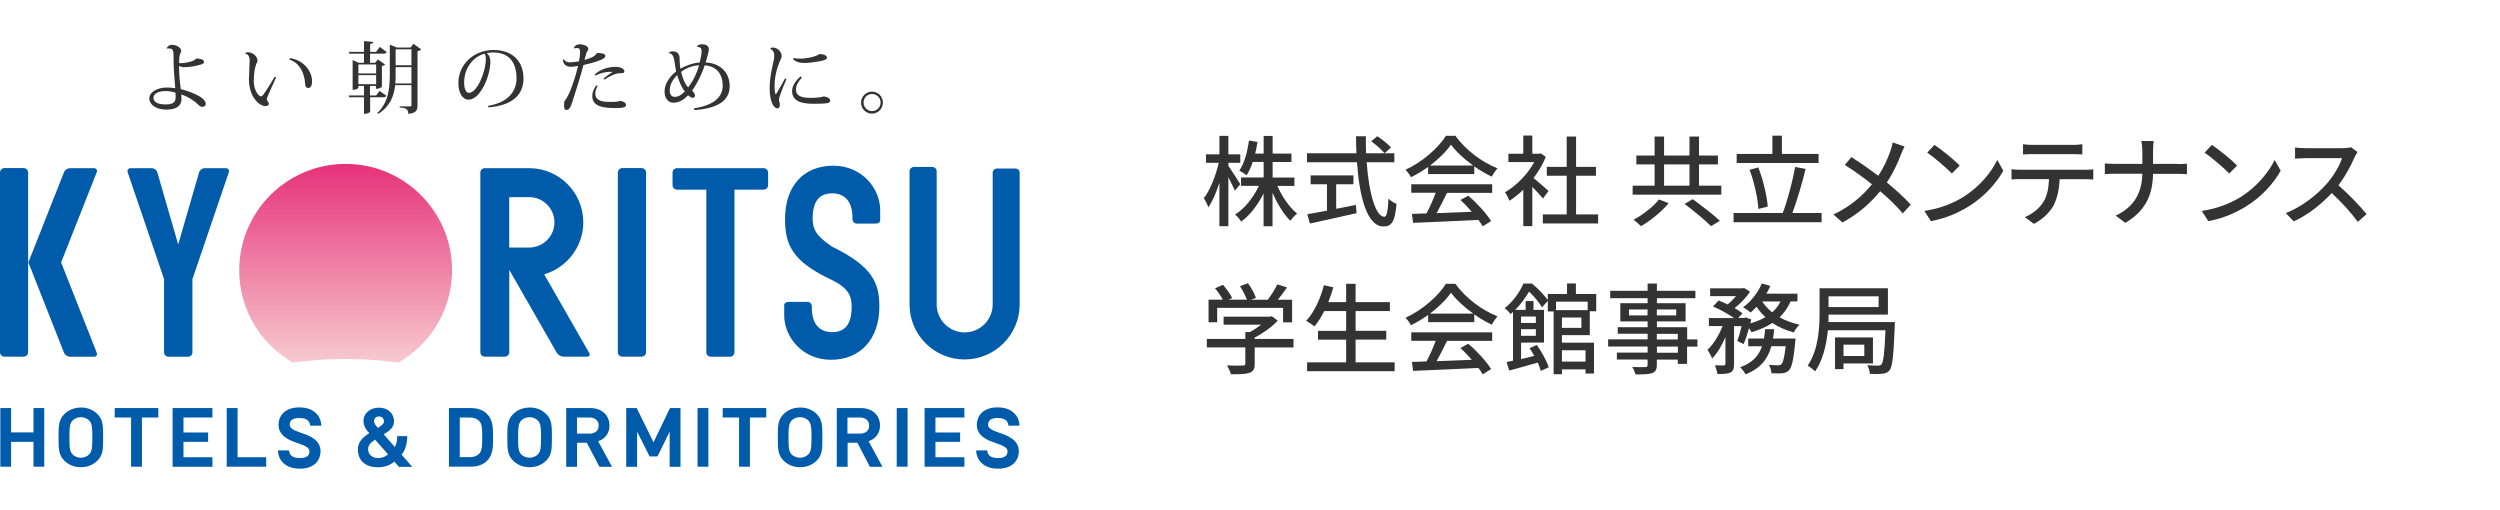 <?xml version="1.0" encoding="UTF-8"?>
<svg id="_レイヤー_2" data-name="レイヤー 2" xmlns="http://www.w3.org/2000/svg" xmlns:xlink="http://www.w3.org/1999/xlink" viewBox="0 0 304 62">
  <defs>
    <style>
      .cls-1 {
        fill: #333;
      }

      .cls-2 {
        fill: #005bab;
      }

      .cls-3 {
        fill: none;
      }

      .cls-4 {
        fill: url(#linear-gradient);
      }

      .cls-5 {
        clip-path: url(#clippath);
      }
    </style>
    <clipPath id="clippath">
      <path class="cls-3" d="M29.09,32.86c0,4.36,2.18,8.4,5.83,10.8l.65.43.78-.09c3.67-.46,7.69-.46,11.36,0l.78.09.65-.43c3.65-2.4,5.83-6.44,5.83-10.8,0-7.13-5.8-12.93-12.94-12.93s-12.94,5.8-12.94,12.93"/>
    </clipPath>
    <linearGradient id="linear-gradient" x1="5072.48" y1="7019.51" x2="5072.78" y2="7019.51" gradientTransform="translate(-557654.65 -402986.14) rotate(90) scale(79.45 -79.45)" gradientUnits="userSpaceOnUse">
      <stop offset="0" stop-color="#e63178"/>
      <stop offset="1" stop-color="#f6c7ce"/>
    </linearGradient>
  </defs>
  <g id="_1" data-name="1">
    <g>
      <g>
        <g>
          <g class="cls-5">
            <rect class="cls-4" x="29.09" y="19.92" width="25.88" height="24.16"/>
          </g>
          <path class="cls-2" d="M27.44,20.45h-2.55c-.29,0-.6.23-.68.51l-2.54,8.77-2.54-8.77c-.08-.28-.39-.51-.68-.51h-2.56c-.3,0-.46.23-.36.51l4.42,12.98v8.9c0,.3.24.54.54.54h2.37c.29,0,.54-.24.54-.54v-8.9l4.42-12.98c.09-.28-.07-.51-.36-.51M11.42,20.45h-2.91c-.29,0-.62.22-.73.5l-4.33,10.96,4.33,10.97c.11.27.44.5.73.5h2.91c.3,0,.45-.23.34-.5l-4.33-10.97,4.33-10.96c.11-.28-.04-.5-.34-.5M2.88,20.44H.54c-.29,0-.54.24-.54.54v21.85c0,.3.24.54.54.54h2.34c.3,0,.54-.24.54-.54v-21.85c0-.29-.24-.54-.54-.54M78.02,20.44h-2.35c-.29,0-.54.24-.54.54v21.85c0,.3.24.54.54.54h2.35c.3,0,.54-.24.54-.54v-21.85c0-.29-.24-.54-.54-.54M92.85,20.45h-10.53c-.29,0-.54.24-.54.53v1.54c0,.29.24.54.54.54h3.57v19.78c0,.3.24.54.54.54h2.34c.29,0,.54-.24.54-.54v-19.78h3.55c.3,0,.54-.24.54-.54v-1.54c0-.29-.24-.53-.54-.53M66.16,33.37l.42-.15c2.6-.94,4.35-3.43,4.35-6.19,0-3.63-2.95-6.58-6.58-6.58h-5.41c-.29,0-.53.24-.53.54v21.84c0,.3.24.54.53.54h2.45c.29,0,.54-.24.54-.54v-10.01l5.78,10.08c.15.26.51.47.8.47h2.86c.3,0,.42-.21.27-.47l-5.47-9.54ZM61.92,30.1v-6.13h2.43c1.69,0,3.07,1.38,3.07,3.07s-1.38,3.06-3.07,3.06h-2.43ZM124,21.02c0-.29-.24-.53-.53-.53h-2.22c-.3,0-.54.24-.54.53v16c0,1.88-1.53,3.4-3.41,3.4s-3.4-1.53-3.4-3.4v-16.18c0-.3-.24-.54-.54-.54h-2.22c-.29,0-.54.24-.54.54v16.18c0,3.69,3,6.69,6.69,6.69s6.7-3,6.7-6.69v-16ZM101.33,20.15c-3.62,0-5.87,2.48-5.87,6.47,0,3.17.89,5.19,5.75,7.45,2.17,1.07,2.35,2.15,2.35,3.25,0,2.06-.77,3.07-2.37,3.07s-2.47-1.07-2.47-2.94v-.21c0-.29-.24-.53-.53-.53h-2.3c-.29,0-.53.16-.53.37v1.28c0,2.59,2.18,5.39,5.7,5.39s5.87-2.48,5.87-6.46c0-2.97-.89-4.91-5.73-7.29h-.03s-.02-.03-.02-.03c-1.98-1.33-2.33-2.16-2.33-3.39,0-2.06.77-3.07,2.37-3.07s2.47,1.07,2.47,2.94v.2c0,.29.24.54.54.54h2.3c.29,0,.53-.17.53-.37v-1.28c0-2.59-2.18-5.39-5.7-5.39"/>
          <polygon class="cls-2" points="4.07 52.58 1.35 52.58 1.35 49.62 .04 49.62 .04 56.75 1.35 56.75 1.35 53.73 4.07 53.73 4.07 56.75 5.38 56.75 5.38 49.62 4.07 49.62 4.07 52.58"/>
          <path class="cls-2" d="M9.83,49.56c-.78,0-1.44.26-1.98.77-.73.7-.73,1.49-.73,2.8v.11c0,1.31,0,2.1.73,2.8.53.51,1.2.77,1.98.77s1.45-.26,1.99-.77c.72-.69.72-1.46.72-2.75v-.22c0-1.28,0-2.06-.72-2.75-.54-.51-1.2-.77-1.99-.77M11.23,53.19c0,1.37-.07,1.73-.4,2.07-.24.25-.61.4-1,.4s-.75-.15-.99-.39c-.33-.34-.4-.71-.4-2.07s.07-1.74.4-2.08c.24-.25.61-.39.99-.39s.76.15,1,.39c.33.34.4.71.4,2.08"/>
          <polygon class="cls-2" points="13.95 50.77 15.94 50.77 15.94 56.75 17.26 56.75 17.26 50.77 19.25 50.77 19.25 49.62 13.95 49.62 13.95 50.77"/>
          <polygon class="cls-2" points="20.99 56.76 25.83 56.76 25.83 55.6 22.31 55.6 22.31 53.73 25.31 53.73 25.31 52.59 22.31 52.59 22.31 50.77 25.83 50.77 25.83 49.62 20.99 49.62 20.99 56.76"/>
          <polygon class="cls-2" points="28.89 49.62 27.57 49.62 27.57 56.75 32.37 56.75 32.37 55.6 28.89 55.6 28.89 49.62"/>
          <path class="cls-2" d="M49.51,53.14v-.11s-1.21,0-1.21,0v.1c-.01.54-.1.9-.29,1.22l-1.35-1.54c.18-.12.43-.28.43-.28.55-.36.82-.79.82-1.31,0-.96-.77-1.65-1.83-1.65s-1.88.67-1.88,1.64c0,.63.39,1.13.7,1.47-.69.44-1.38,1-1.38,1.97,0,1.36.91,2.17,2.45,2.17,1.06,0,1.67-.43,1.99-.69l.55.64h1.62l-1.3-1.49c.44-.52.65-1.2.69-2.12M46.21,51.86s-.15.1-.26.17c-.31-.35-.47-.58-.47-.81,0-.35.24-.58.6-.58s.61.25.61.59c0,.28-.23.47-.48.63M45.61,53.46l1.58,1.8c-.39.31-.75.44-1.23.44-.7,0-1.2-.45-1.2-1.07,0-.54.33-.82.85-1.17"/>
          <path class="cls-2" d="M59.19,50.3c-.47-.45-1.14-.68-1.95-.68h-2.65v7.13h2.65c.81,0,1.48-.24,1.95-.68.77-.73.77-1.81.76-2.76v-.17s0-.17,0-.17c0-.95,0-1.93-.76-2.66M55.91,50.77h1.22c.5,0,.87.14,1.15.43.34.36.36.97.36,1.93,0,.89,0,1.65-.36,2.03-.28.29-.65.43-1.15.43h-1.22v-4.83Z"/>
          <path class="cls-2" d="M64.4,49.56c-.78,0-1.45.26-1.98.77-.73.7-.73,1.49-.73,2.8v.11c0,1.31,0,2.1.73,2.8.53.51,1.2.77,1.98.77s1.45-.26,1.99-.77c.72-.69.72-1.46.72-2.75v-.22c0-1.28,0-2.06-.72-2.75-.53-.51-1.2-.77-1.99-.77M65.79,53.19c0,1.37-.07,1.73-.39,2.07-.24.25-.61.4-1,.4s-.76-.15-1-.39c-.33-.34-.4-.71-.4-2.07s.07-1.74.4-2.08c.24-.25.61-.39,1-.39s.75.15.99.39c.33.34.4.71.4,2.08"/>
          <polygon class="cls-2" points="79.47 53.78 77.42 49.62 76.15 49.62 76.15 56.76 77.47 56.76 77.47 52.48 78.99 55.5 79.95 55.5 81.43 52.49 81.43 56.76 82.75 56.76 82.75 49.62 81.47 49.62 79.47 53.78"/>
          <rect class="cls-2" x="84.82" y="49.62" width="1.32" height="7.13"/>
          <polygon class="cls-2" points="87.88 50.77 89.87 50.77 89.87 56.75 91.19 56.75 91.19 50.77 93.18 50.77 93.18 49.62 87.88 49.62 87.88 50.77"/>
          <path class="cls-2" d="M97.29,49.56c-.78,0-1.44.26-1.98.77-.73.7-.73,1.49-.73,2.8v.11c0,1.31,0,2.1.73,2.8.54.51,1.2.77,1.98.77s1.45-.26,1.99-.77c.72-.69.72-1.47.72-2.75v-.22c0-1.28,0-2.06-.72-2.75-.53-.51-1.2-.77-1.99-.77M98.68,53.19c0,1.37-.07,1.73-.4,2.07-.24.25-.61.4-1,.4s-.76-.15-1-.39c-.33-.34-.4-.71-.4-2.07s.07-1.74.4-2.08c.24-.25.61-.39,1-.39s.76.15,1,.39c.33.34.4.71.4,2.08"/>
          <path class="cls-2" d="M107.01,51.75c0-1.27-.94-2.13-2.35-2.13h-2.91v7.14h1.32v-2.92h1.19l1.52,2.92h1.53l-1.69-3.11c.86-.28,1.39-1,1.39-1.9M105.69,51.76c0,.6-.43.97-1.12.97h-1.52v-1.96h1.52c.69,0,1.12.38,1.12.98"/>
          <path class="cls-2" d="M74.11,51.75c0-1.27-.94-2.13-2.35-2.13h-2.91v7.14h1.32v-2.92h1.19l1.53,2.92h1.53l-1.69-3.11c.86-.28,1.39-1,1.39-1.9M72.8,51.76c0,.6-.43.97-1.12.97h-1.52v-1.96h1.52c.69,0,1.12.38,1.12.98"/>
          <rect class="cls-2" x="109.04" y="49.62" width="1.32" height="7.13"/>
          <polygon class="cls-2" points="117.27 50.77 117.27 49.62 112.43 49.62 112.43 56.75 117.27 56.75 117.27 55.6 113.75 55.6 113.75 53.73 116.75 53.73 116.75 52.59 113.75 52.59 113.75 50.77 117.27 50.77"/>
          <path class="cls-2" d="M123.34,50.26c-.48-.48-1.17-.72-2.04-.72h-.01c-1.86,0-2.51,1.14-2.51,2.11,0,1.44,1.45,1.94,2.32,2.23,1.08.37,1.42.61,1.42,1.01,0,.54-.39.81-1.16.81h0c-.49,0-.84-.1-1.05-.31-.25-.24-.26-.57-.26-.62h-1.35c0,.22.05.93.63,1.5.48.48,1.16.72,2.04.72h.01c1.86,0,2.51-1.14,2.51-2.11,0-1.44-1.45-1.94-2.32-2.23-1.08-.37-1.42-.62-1.42-1.01,0-.54.39-.81,1.16-.81h0c.49,0,.84.1,1.05.31.26.25.26.62.26.62h1.35c0-.22-.05-.93-.63-1.51"/>
          <path class="cls-2" d="M38.44,50.26c-.48-.48-1.17-.72-2.04-.72h-.01c-1.86,0-2.52,1.14-2.52,2.11,0,1.44,1.46,1.94,2.33,2.23,1.08.37,1.43.61,1.43,1.01,0,.54-.39.81-1.16.81h0c-.49,0-.84-.1-1.06-.31-.25-.24-.26-.57-.26-.62h-1.35c0,.22.05.93.62,1.5.48.48,1.17.72,2.04.72h.01c1.86,0,2.51-1.14,2.51-2.11,0-1.44-1.45-1.94-2.33-2.23-1.08-.37-1.42-.62-1.42-1.01,0-.54.39-.81,1.16-.81h0c.49,0,.84.1,1.06.31.26.25.26.62.26.62h1.36c0-.22-.05-.93-.63-1.51"/>
          <path class="cls-1" d="M20.26,5.9c.08-.27.36-.45.64-.45.65,0,1.13.4,1.13.72,0,.23-.16.32-.2.67-.03.18-.05.51-.05.84.7.03,1.95-.23,2.05-.57.62,0,.98.17.98.41,0,.22-.25.32-.92.47-.49.11-1.14.18-1.52.18-.18,0-.41-.07-.6-.14,0,.49.04,1,.06,1.5.02.31.11.83.15,1.31.77.17,3.04.91,3.04,1.79,0,.22-.16.36-.42.36-.17,0-.32-.09-.51-.27-.38-.41-1.17-.95-2.05-1.23.02.19.03.38.03.54,0,.78-.52,1.3-1.84,1.3-1.25,0-2.07-.6-2.07-1.37s.97-1.32,2.15-1.32c.32,0,.72.04,1,.08-.11-1.3-.21-2.4-.21-3.95,0-.66-.07-.88-.62-.88-.08,0-.15,0-.2.02l-.02-.03ZM21.34,11.27c-.3-.1-.79-.2-1.15-.2-.9,0-1.53.29-1.53.82s.56.81,1.47.81c.85,0,1.23-.22,1.23-.9,0-.16,0-.31-.02-.54"/>
          <path class="cls-1" d="M29.81,6.49c.08-.1.21-.14.31-.14.65,0,1.19.53,1.19,1.01,0,.16-.08.27-.14.4-.14.41-.31.93-.31,2.14,0,1.03.58,1.82.87,1.82.13,0,.21-.09.45-.43.25-.34.79-1.22,1.22-1.96l.18.07c-.91,2-1.14,2.5-1.14,2.69,0,.06.02.11.06.15.1.11.19.28.19.38,0,.21-.19.28-.44.28-.66,0-1.98-1.04-1.98-3.27,0-.36.09-2.03.09-2.26,0-.56-.25-.81-.56-.85v-.03ZM35.26,7.06c1.84.29,2.69,1.75,2.69,2.84,0,.42-.14.8-.47.8-.19,0-.36-.14-.37-.43-.06-1.37-.69-2.66-1.93-3.02l.09-.19Z"/>
          <path class="cls-1" d="M46.99,11.64c-.07.13-.18.19-.44.19h-1.54v1.78s-.25.23-.62.23h-.13v-2.01h-1.79l-.06-.22h1.85v-1.16h-.68v.22s-.1.25-.7.25v-3.61l.75.33h.63v-1.11h-1.78l-.06-.22h1.84v-1.31l1.14.1c0,.13-.1.2-.39.24v.97h.72l.45-.61.85.64c-.07.13-.18.19-.44.19h-1.59v1.11h.62l.32-.42.89.63c-.06.08-.21.15-.39.18v2.52s-.21.25-.73.25v-.35h-.72v1.16h.74l.43-.56.81.59ZM45.74,7.84h-2.16v1.09h2.16v-1.09ZM43.58,10.24h2.16v-1.1h-2.16v1.1ZM50.28,5.32l.94.69c-.07.09-.24.17-.45.21v6.59c0,.56-.14.95-1.12,1.03,0-.63-.36-.71-1.05-.77v-.13h1.24c.14,0,.19-.04.19-.14v-2.45h-1.98c-.14,1.33-.62,2.59-2.05,3.49l-.12-.1c1.32-1.25,1.52-2.88,1.52-4.71v-3.6l.86.35h1.67l.35-.46ZM48.11,9.03c0,.37,0,.75-.04,1.12h1.96v-1.99h-1.92v.87ZM50.03,6h-1.92v1.94h1.92v-1.94Z"/>
          <path class="cls-1" d="M59.35,12.87c2.53-.41,3.46-1.86,3.46-3.35,0-1.74-.76-3.14-2.82-3.14-.21,0-.59.04-.82.09.27.16.46.54.46,1.02,0,1.77-1.23,4.63-2.65,4.63-.73,0-1.24-.79-1.24-2.04,0-2.14,1.75-4,4.29-4,2.34,0,3.63,1.43,3.63,3.47,0,1.82-1.15,3.25-4.26,3.51l-.06-.21ZM58.91,6.53c-1.42.39-2.47,1.77-2.47,3.52,0,.71.21,1.24.58,1.24,1,0,2.06-2.56,2.06-4.15,0-.26-.08-.53-.17-.62"/>
          <path class="cls-1" d="M68.56,7.21c.17.25.37.37.72.37.33,0,.82-.07,1.12-.12.07-.33.14-.79.14-1.07,0-.31-.05-.55-.34-.55-.12,0-.25,0-.38.05l-.04-.07c.1-.21.25-.43.75-.43.44,0,1.01.23,1.01.54,0,.19-.1.23-.18.38-.08.16-.17.52-.28.98,1.06-.31,1.35-.55,1.5-.85h.08c.4.02.95.05.95.35,0,.26-.32.42-.85.61-.58.21-1.29.4-1.81.51-.3,1.16-.98,3.33-1.21,4.03-.31,1.01-.46,1.43-.87,1.43-.2,0-.28-.14-.28-.57,0-.12.01-.27.02-.44.38-.51.63-1.06.8-1.51.25-.62.71-2,.88-2.83-.37.07-.66.1-.89.1-.77,0-.95-.57-.95-.84l.1-.07ZM72.67,10.45c-.17.28-.28.63-.28.93,0,1.01,1.16,1.01,1.82,1.01.32,0,.54,0,.78-.03.2-.02.36-.08.44-.08.3,0,.7.22.7.48,0,.32-.47.38-1.28.38-1.68,0-2.83-.26-2.83-1.48,0-.42.17-.88.51-1.3l.14.08ZM73.37,9.56c.35-.28.79-.6,1.13-.82-.67-.04-1.37.08-2.08.45l-.11-.13c.73-.66,1.67-.93,2.56-.93.61,0,1.05.26,1.05.52,0,.29-.28.25-.54.25-.54.02-1.18.33-1.88.78l-.13-.11Z"/>
          <path class="cls-1" d="M84.77,5.6c.12-.13.4-.22.54-.22.8,0,.89.37.89.67,0,.15-.27,1.17-.39,1.54,2.01.12,2.92,1.44,2.92,2.88,0,1.64-1.23,2.69-4.28,2.92l-.07-.22c2.48-.36,3.5-1.43,3.5-2.74,0-1.38-.7-2.38-2.19-2.49-.36,1.14-.99,2.36-1.54,3.08.17.15.37.41.37.58,0,.21-.15.3-.29.3-.11,0-.35-.12-.55-.31-.52.52-1.06.9-1.82.9-.56,0-1.05-.49-1.05-1.37,0-.93.62-1.82,1.41-2.44-.05-.23-.1-.5-.13-.73-.13-.99-.22-1.41-.76-1.5l-.02-.03c.1-.12.31-.18.53-.18.46,0,.76.31.79.7.03.27.01.63.06,1.11,0,.09.03.2.06.3.66-.38,1.5-.69,2.33-.75.21-.83.24-1.24.24-1.37,0-.35-.14-.52-.52-.52l-.04-.1ZM83.27,11.11c-.43-.53-.73-1.3-.92-1.98-.59.54-.91,1.24-.91,1.88,0,.51.26.77.6.77.3,0,.71-.1,1.23-.66M82.83,8.74c.15.67.44,1.49.85,1.88.56-.7,1.08-1.75,1.33-2.69-.87.05-1.63.39-2.19.81"/>
          <path class="cls-1" d="M95.64,9.61c-.47,1.07-.91,2.19-.92,2.52,0,.13.11.35.11.6,0,.33-.15.45-.29.45-.45,0-.95-.82-.95-2.44,0-1.38.33-2.58.51-3.47.03-.13.04-.27.04-.4,0-.1,0-.18,0-.26-.02-.33-.28-.64-.47-.66v-.07c.06-.08.2-.1.32-.1.65,0,1.06.63,1.06,1,0,.28-.11.42-.19.58-.67,1.61-.67,2.69-.67,3.11,0,.49.05.82.11.98l.08-.02c.2-.3.77-1.31,1.08-1.89l.19.08ZM97.51,9.43c-.44.48-.72.98-.72,1.45,0,.75.56,1.02,1.81,1.02.77,0,1.36-.09,1.58-.18.55.09.77.29.77.54,0,.3-.44.36-2.06.36-1.72,0-2.57-.46-2.57-1.57,0-.62.44-1.24,1.02-1.76l.18.14ZM96.48,7.05c.26.07.64.08.93.08.47,0,1.39-.16,1.85-.35.16-.06.36-.21.45-.21.44,0,.85.18.85.45,0,.22-.33.3-.7.39-.67.14-1.54.25-2.02.25-.45,0-.98-.06-1.4-.45l.05-.14Z"/>
          <path class="cls-1" d="M106.03,11.14c.74,0,1.33.6,1.33,1.34s-.6,1.34-1.33,1.34-1.33-.6-1.33-1.34.62-1.34,1.33-1.34M107.08,12.47c0-.57-.46-1.04-1.04-1.04s-1.03.47-1.03,1.04.46,1.04,1.03,1.04c.6,0,1.04-.49,1.04-1.04"/>
        </g>
        <g>
          <path class="cls-1" d="M150.16,23.18c-.16-.38-.49-1.03-.79-1.63v5.96h-1.09v-5.29c-.37,1.18-.85,2.27-1.34,2.99-.11-.32-.36-.82-.55-1.12.76-.95,1.46-2.75,1.81-4.29h-1.55v-1.03h1.63v-2.25h1.09v2.25h1.45v1.03h-1.45v.37c.32.44,1.24,1.88,1.45,2.23l-.66.78ZM155.33,22.59c.56,1.33,1.48,2.64,2.4,3.38-.26.2-.62.59-.82.88-.8-.78-1.6-2.07-2.17-3.41v4.07h-1.09v-3.98c-.71,1.4-1.67,2.66-2.72,3.42-.17-.28-.5-.66-.74-.86,1.14-.72,2.23-2.06,2.89-3.49h-2.17v-1.02h2.75v-1.89h-1.33c-.2.62-.46,1.18-.74,1.62-.19-.16-.65-.44-.89-.56.61-.89.98-2.27,1.18-3.66l1.03.17c-.07.49-.17.96-.28,1.42h1.03v-2.15h1.09v2.15h2.29v1.02h-2.29v1.89h2.65v1.02h-2.06Z"/>
          <path class="cls-1" d="M166.19,19.73c.26,3.78,1.1,6.63,2.15,6.63.29,0,.43-.65.5-2.21.25.26.67.53.98.64-.19,2.16-.59,2.75-1.58,2.75-1.98,0-2.93-3.49-3.23-7.81h-6.08v-1.09h6.01c-.02-.68-.05-1.38-.05-2.07h1.2c-.01.7,0,1.4.02,2.07h3.44v1.09h-3.37ZM162.47,25.39c.79-.14,1.61-.31,2.41-.48l.08,1.01c-1.99.46-4.14.92-5.67,1.26l-.32-1.13c.65-.11,1.48-.26,2.39-.43v-3.21h-1.99v-1.08h5.21v1.08h-2.1v2.99ZM167.47,16.56c.59.38,1.32.97,1.67,1.38l-.78.7c-.34-.42-1.03-1.04-1.62-1.46l.73-.61Z"/>
          <path class="cls-1" d="M173.66,20.3c-.66.47-1.37.9-2.09,1.25-.12-.25-.42-.67-.66-.91,2.05-.94,4.01-2.66,4.91-4.13h1.15c1.27,1.76,3.26,3.23,5.13,3.96-.26.28-.52.67-.71,1.01-.7-.34-1.43-.76-2.12-1.25v.94h-5.61v-.86ZM171.6,22.41h9.85v1.04h-5.49c-.4.8-.84,1.7-1.27,2.47,1.33-.05,2.82-.11,4.28-.17-.44-.5-.92-1.01-1.39-1.43l.96-.52c1.09.92,2.23,2.19,2.78,3.08l-1.02.64c-.13-.23-.31-.49-.53-.78-2.85.14-5.9.28-7.94.36l-.14-1.09,1.77-.06c.4-.74.83-1.7,1.12-2.51h-2.97v-1.04ZM179.14,20.13c-1.08-.77-2.06-1.67-2.7-2.54-.58.84-1.49,1.74-2.55,2.54h5.25Z"/>
          <path class="cls-1" d="M187.64,24.15c-.28-.35-.82-.92-1.31-1.42v4.77h-1.1v-4.43c-.54.53-1.12.98-1.68,1.34-.11-.29-.38-.82-.55-1.03,1.37-.78,2.75-2.17,3.56-3.67h-3.14v-1.02h1.81v-2.21h1.1v2.21h.83l.19-.04.62.42c-.36.91-.89,1.79-1.49,2.58.56.46,1.56,1.32,1.83,1.57l-.68.91ZM194.33,26.07v1.1h-6.72v-1.1h2.9v-4.7h-2.42v-1.08h2.42v-3.69h1.14v3.69h2.42v1.08h-2.42v4.7h2.67Z"/>
          <path class="cls-1" d="M209.31,22.58v1.09h-10.78v-1.09h2.67v-2.59h-2.22v-1.08h2.22v-2.31h1.15v2.31h3.09v-2.31h1.16v2.31h2.3v1.08h-2.3v2.59h2.7ZM202.91,24.71c-.86,1.02-2.18,2.12-3.37,2.79-.23-.23-.64-.59-.9-.78,1.15-.61,2.45-1.62,3.09-2.47l1.18.46ZM202.35,22.58h3.09v-2.59h-3.09v2.59ZM205.83,24.22c1.08.78,2.54,1.9,3.31,2.63l-1.08.65c-.68-.7-2.12-1.87-3.21-2.7l.98-.58Z"/>
          <path class="cls-1" d="M221.51,25.9v1.12h-10.71v-1.12h5.98c.58-1.5,1.2-3.85,1.51-5.6l1.27.24c-.43,1.8-1.06,3.91-1.61,5.36h3.55ZM221.15,19.82h-9.97v-1.1h4.34v-2.22h1.16v2.22h4.46v1.1ZM213.82,25.41c-.07-1.28-.5-3.26-1.07-4.76l1.06-.29c.61,1.54,1.04,3.47,1.15,4.75l-1.14.3Z"/>
          <path class="cls-1" d="M231.6,17.81c-.14.24-.34.7-.44.96-.37,1.01-.96,2.28-1.72,3.41,1.06.88,2.09,1.81,2.91,2.7l-.97,1.07c-.86-1-1.75-1.85-2.75-2.7-1.09,1.33-2.54,2.7-4.59,3.8l-1.09-.97c2.04-.97,3.49-2.22,4.68-3.67-.88-.7-2.11-1.62-3.3-2.35l.8-.96c1,.64,2.31,1.55,3.27,2.27.7-1.04,1.15-2.09,1.49-3.07.1-.28.22-.71.26-.98l1.44.5Z"/>
          <path class="cls-1" d="M238.71,23.97c1.93-1.19,3.43-2.99,4.16-4.52l.73,1.31c-.86,1.55-2.34,3.19-4.21,4.34-1.21.74-2.73,1.45-4.59,1.79l-.8-1.24c2-.3,3.56-.97,4.71-1.68ZM238.3,20.13l-.95.97c-.62-.64-2.11-1.93-3-2.54l.88-.94c.85.56,2.4,1.81,3.07,2.51Z"/>
          <path class="cls-1" d="M253.53,20.65c.25,0,.71-.02,1.01-.06v1.24c-.28-.02-.7-.04-1.01-.04h-3.08c-.05,1.27-.29,2.33-.74,3.2-.43.8-1.34,1.7-2.39,2.23l-1.1-.82c.89-.36,1.74-1.04,2.22-1.79.52-.8.67-1.75.72-2.83h-3.47c-.36,0-.76.01-1.09.04v-1.24c.34.04.72.06,1.09.06h7.84ZM247.18,18.74c-.4,0-.84.01-1.18.04v-1.24c.36.05.78.08,1.18.08h4.83c.37,0,.82-.02,1.2-.08v1.24c-.38-.02-.83-.04-1.2-.04h-4.83Z"/>
          <path class="cls-1" d="M264.78,19.95c.47,0,.94-.02,1.15-.05v1.28c-.22-.02-.74-.04-1.16-.04h-2.96c-.05,2.53-.88,4.49-3.37,5.96l-1.18-.88c2.31-1.07,3.19-2.83,3.25-5.09h-3.32c-.48,0-.94.01-1.24.04v-1.3c.29.02.76.06,1.21.06h3.35v-1.48c0-.38-.05-.98-.13-1.3h1.51c-.06.31-.08.94-.08,1.3v1.48h2.97Z"/>
          <path class="cls-1" d="M272.44,23.97c1.93-1.19,3.43-2.99,4.16-4.52l.73,1.31c-.86,1.55-2.34,3.19-4.21,4.34-1.21.74-2.73,1.45-4.59,1.79l-.8-1.24c2-.3,3.56-.97,4.71-1.68ZM272.03,20.13l-.95.97c-.62-.64-2.11-1.93-3-2.54l.88-.94c.85.56,2.4,1.81,3.07,2.51Z"/>
          <path class="cls-1" d="M286.67,18.49c-.08.12-.26.42-.35.62-.42.98-1.13,2.34-1.97,3.42,1.24,1.06,2.69,2.6,3.43,3.51l-1.07.94c-.78-1.08-1.98-2.4-3.17-3.5-1.28,1.37-2.89,2.65-4.62,3.44l-.97-1.01c1.94-.74,3.74-2.18,4.93-3.51.82-.91,1.62-2.23,1.91-3.17h-4.4c-.47,0-1.12.06-1.31.07v-1.36c.24.04.94.08,1.31.08h4.45c.44,0,.84-.05,1.04-.12l.78.58Z"/>
          <path class="cls-1" d="M157.3,42.25h-4.73v2c0,.61-.16.92-.65,1.09-.49.16-1.2.17-2.24.17-.08-.31-.3-.77-.47-1.08.84.04,1.68.04,1.92.02.24-.01.3-.06.3-.24v-1.97h-4.68v-1.03h4.68v-.83h.56c.47-.25.95-.58,1.36-.9h-4.56v-.97h5.62l.24-.06.72.54c-.72.77-1.78,1.54-2.81,2.06v.16h4.73v1.03ZM148,39.19h-1.04v-2.75h1.73c-.22-.43-.59-.97-.94-1.38l.96-.43c.43.48.91,1.15,1.12,1.61l-.43.2h2.22c-.17-.48-.52-1.14-.84-1.64l.97-.36c.41.54.82,1.3.97,1.78l-.59.23h2.03c.42-.55.89-1.31,1.16-1.87l1.18.37c-.35.52-.74,1.04-1.12,1.5h1.74v2.75h-1.1v-1.76h-8.01v1.76Z"/>
          <path class="cls-1" d="M169.59,44.06v1.08h-10.65v-1.08h4.75v-2.76h-3.42v-1.07h3.42v-2.4h-2.66c-.37.72-.77,1.36-1.19,1.86-.23-.19-.72-.52-1.02-.67.97-1.02,1.73-2.66,2.17-4.34l1.15.26c-.18.61-.4,1.22-.62,1.8h2.17v-2.23h1.15v2.23h4.17v1.09h-4.17v2.4h3.73v1.07h-3.73v2.76h4.75Z"/>
          <path class="cls-1" d="M173.66,38.3c-.66.47-1.37.9-2.09,1.25-.12-.25-.42-.67-.66-.91,2.05-.94,4.01-2.66,4.91-4.13h1.15c1.27,1.76,3.26,3.23,5.13,3.96-.26.28-.52.67-.71,1.01-.7-.34-1.43-.76-2.12-1.25v.94h-5.61v-.86ZM171.6,40.41h9.85v1.04h-5.49c-.4.8-.84,1.7-1.27,2.47,1.33-.05,2.82-.11,4.28-.17-.44-.5-.92-1.01-1.39-1.43l.96-.52c1.09.92,2.23,2.19,2.78,3.08l-1.02.64c-.13-.23-.31-.49-.53-.78-2.85.14-5.9.28-7.94.36l-.14-1.09,1.77-.06c.4-.74.83-1.7,1.12-2.51h-2.97v-1.04ZM179.14,38.13c-1.08-.77-2.06-1.67-2.7-2.54-.58.84-1.49,1.74-2.55,2.54h5.25Z"/>
          <path class="cls-1" d="M189.93,40.77v.9h3.9v3.75h-1.03v-.5h-2.87v.58h-1.01v-7.63h-.71v-1.28l-.7.78c-.31-.53-.96-1.34-1.58-1.91-.4.68-.95,1.48-1.68,2.22h1.27v-1.07h.95v1.07h1.28v3.98h-2.79v2c.52-.12,1.06-.25,1.61-.38-.18-.34-.38-.65-.58-.94l.88-.4c.61.85,1.22,1.97,1.45,2.72l-.96.44c-.07-.29-.2-.64-.37-1.01-1.21.35-2.47.7-3.47.97l-.32-1.03c.24-.05.49-.11.78-.17v-5.94c-.1.1-.2.18-.31.28-.14-.24-.48-.58-.71-.72,1.12-.89,1.88-2.05,2.29-3h1.04c.7.58,1.5,1.4,1.92,2v-.73h2.34v-1.28h1.08v1.28h2.47v2.1h-.78v2.9h-3.39ZM184.96,38.49v.78h1.8v-.78h-1.8ZM186.76,40.83v-.8h-1.8v.8h1.8ZM189.21,36.68v1.03h3.85v-1.03h-3.85ZM192.3,38.61h-2.37v1.26h2.37v-1.26ZM189.93,42.59v1.38h2.87v-1.38h-2.87Z"/>
          <path class="cls-1" d="M206.4,42.15h-1.25v2.1h-1.13v-.52h-2.55v.62c0,.61-.16.86-.56,1.02-.41.14-1.03.16-2.04.16-.06-.25-.23-.66-.38-.9.66.02,1.38.02,1.57.01.22-.01.29-.07.29-.28v-.64h-3.74v-.84h3.74v-.74h-4.8v-.88h4.8v-.68h-3.63v-.79h3.63v-.71h-3.32v-2.21h3.32v-.61h-4.55v-.9h4.55v-.88h1.13v.88h4.68v.9h-4.68v.61h3.49v2.21h-3.49v.71h3.68v1.48h1.25v.88ZM200.34,38.35v-.72h-2.25v.72h2.25ZM201.47,37.63v.72h2.36v-.72h-2.36ZM201.47,41.28h2.55v-.68h-2.55v.68ZM204.03,42.15h-2.55v.74h2.55v-.74Z"/>
          <path class="cls-1" d="M217.73,36.66c-.32.76-.78,1.39-1.33,1.92.71.41,1.54.71,2.42.9-.23.22-.55.65-.7.94-.96-.25-1.83-.64-2.6-1.15-.73.48-1.6.84-2.53,1.13-.06-.13-.18-.31-.31-.49-.2.71-.43,1.42-.66,1.93l-.77-.38c.19-.47.37-1.14.53-1.8h-.92v4.61c0,.54-.08.84-.44,1.03-.35.16-.84.18-1.58.18-.04-.3-.18-.76-.32-1.06.48.02.96.02,1.1.01.14-.01.19-.04.19-.18v-3.25c-.44,1.03-1.01,2-1.62,2.6-.11-.32-.37-.78-.56-1.07.72-.64,1.4-1.77,1.84-2.88h-1.67v-.97h3.06c-.66-.48-1.7-1.04-2.57-1.42l.7-.72c.34.13.72.3,1.08.48.37-.29.73-.65,1.03-1.01h-3.15v-.95h3.95l.18-.04.72.44c-.44.71-1.16,1.45-1.87,2,.38.22.71.44.96.64l-.52.56h.74l.17-.06.67.24c-.04.16-.07.31-.11.48.68-.19,1.3-.44,1.83-.76-.41-.38-.77-.8-1.07-1.26-.24.26-.48.49-.72.7-.22-.18-.65-.49-.92-.64.95-.68,1.8-1.76,2.28-2.89l1.04.29c-.14.32-.31.64-.49.95h3.78v.94h-.83ZM218.34,41.16s-.01.29-.04.44c-.2,2.15-.42,3.07-.76,3.43-.24.24-.48.31-.8.36-.3.02-.79.02-1.33,0-.02-.31-.14-.74-.3-1.03.47.05.91.06,1.12.06.18,0,.28-.02.38-.13.2-.18.37-.79.53-2.19h-1.74c-.41,1.48-1.25,2.67-3.14,3.42-.13-.26-.43-.67-.66-.86,1.56-.56,2.29-1.46,2.66-2.55h-1.68v-.94h1.92c.06-.37.11-.74.14-1.14h1.1c-.04.4-.08.77-.14,1.14h2.73ZM214.29,36.66c.31.49.72.92,1.21,1.32.42-.37.76-.82,1.01-1.32h-2.22Z"/>
          <path class="cls-1" d="M230.41,39.2s0,.34-.01.49c-.14,3.55-.28,4.89-.62,5.32-.24.3-.5.4-.86.43-.34.05-.92.05-1.55.02-.01-.31-.13-.76-.31-1.06.56.06,1.08.07,1.31.06.2.01.31-.04.42-.17.23-.25.37-1.32.48-4.13h-7c-.17,1.73-.59,3.62-1.56,5.01-.19-.22-.66-.58-.9-.71,1.33-1.91,1.45-4.62,1.45-6.54v-2.87h8.31v3.21h-7.21c0,.29-.01.59-.02.9h8.08ZM222.35,36.03v1.31h6.09v-1.31h-6.09ZM224.17,44.19v.7h-1.03v-3.86h4.61v3.17h-3.57ZM224.17,41.91v1.38h2.53v-1.38h-2.53Z"/>
        </g>
      </g>
      <rect class="cls-3" width="304" height="62"/>
    </g>
  </g>
</svg>